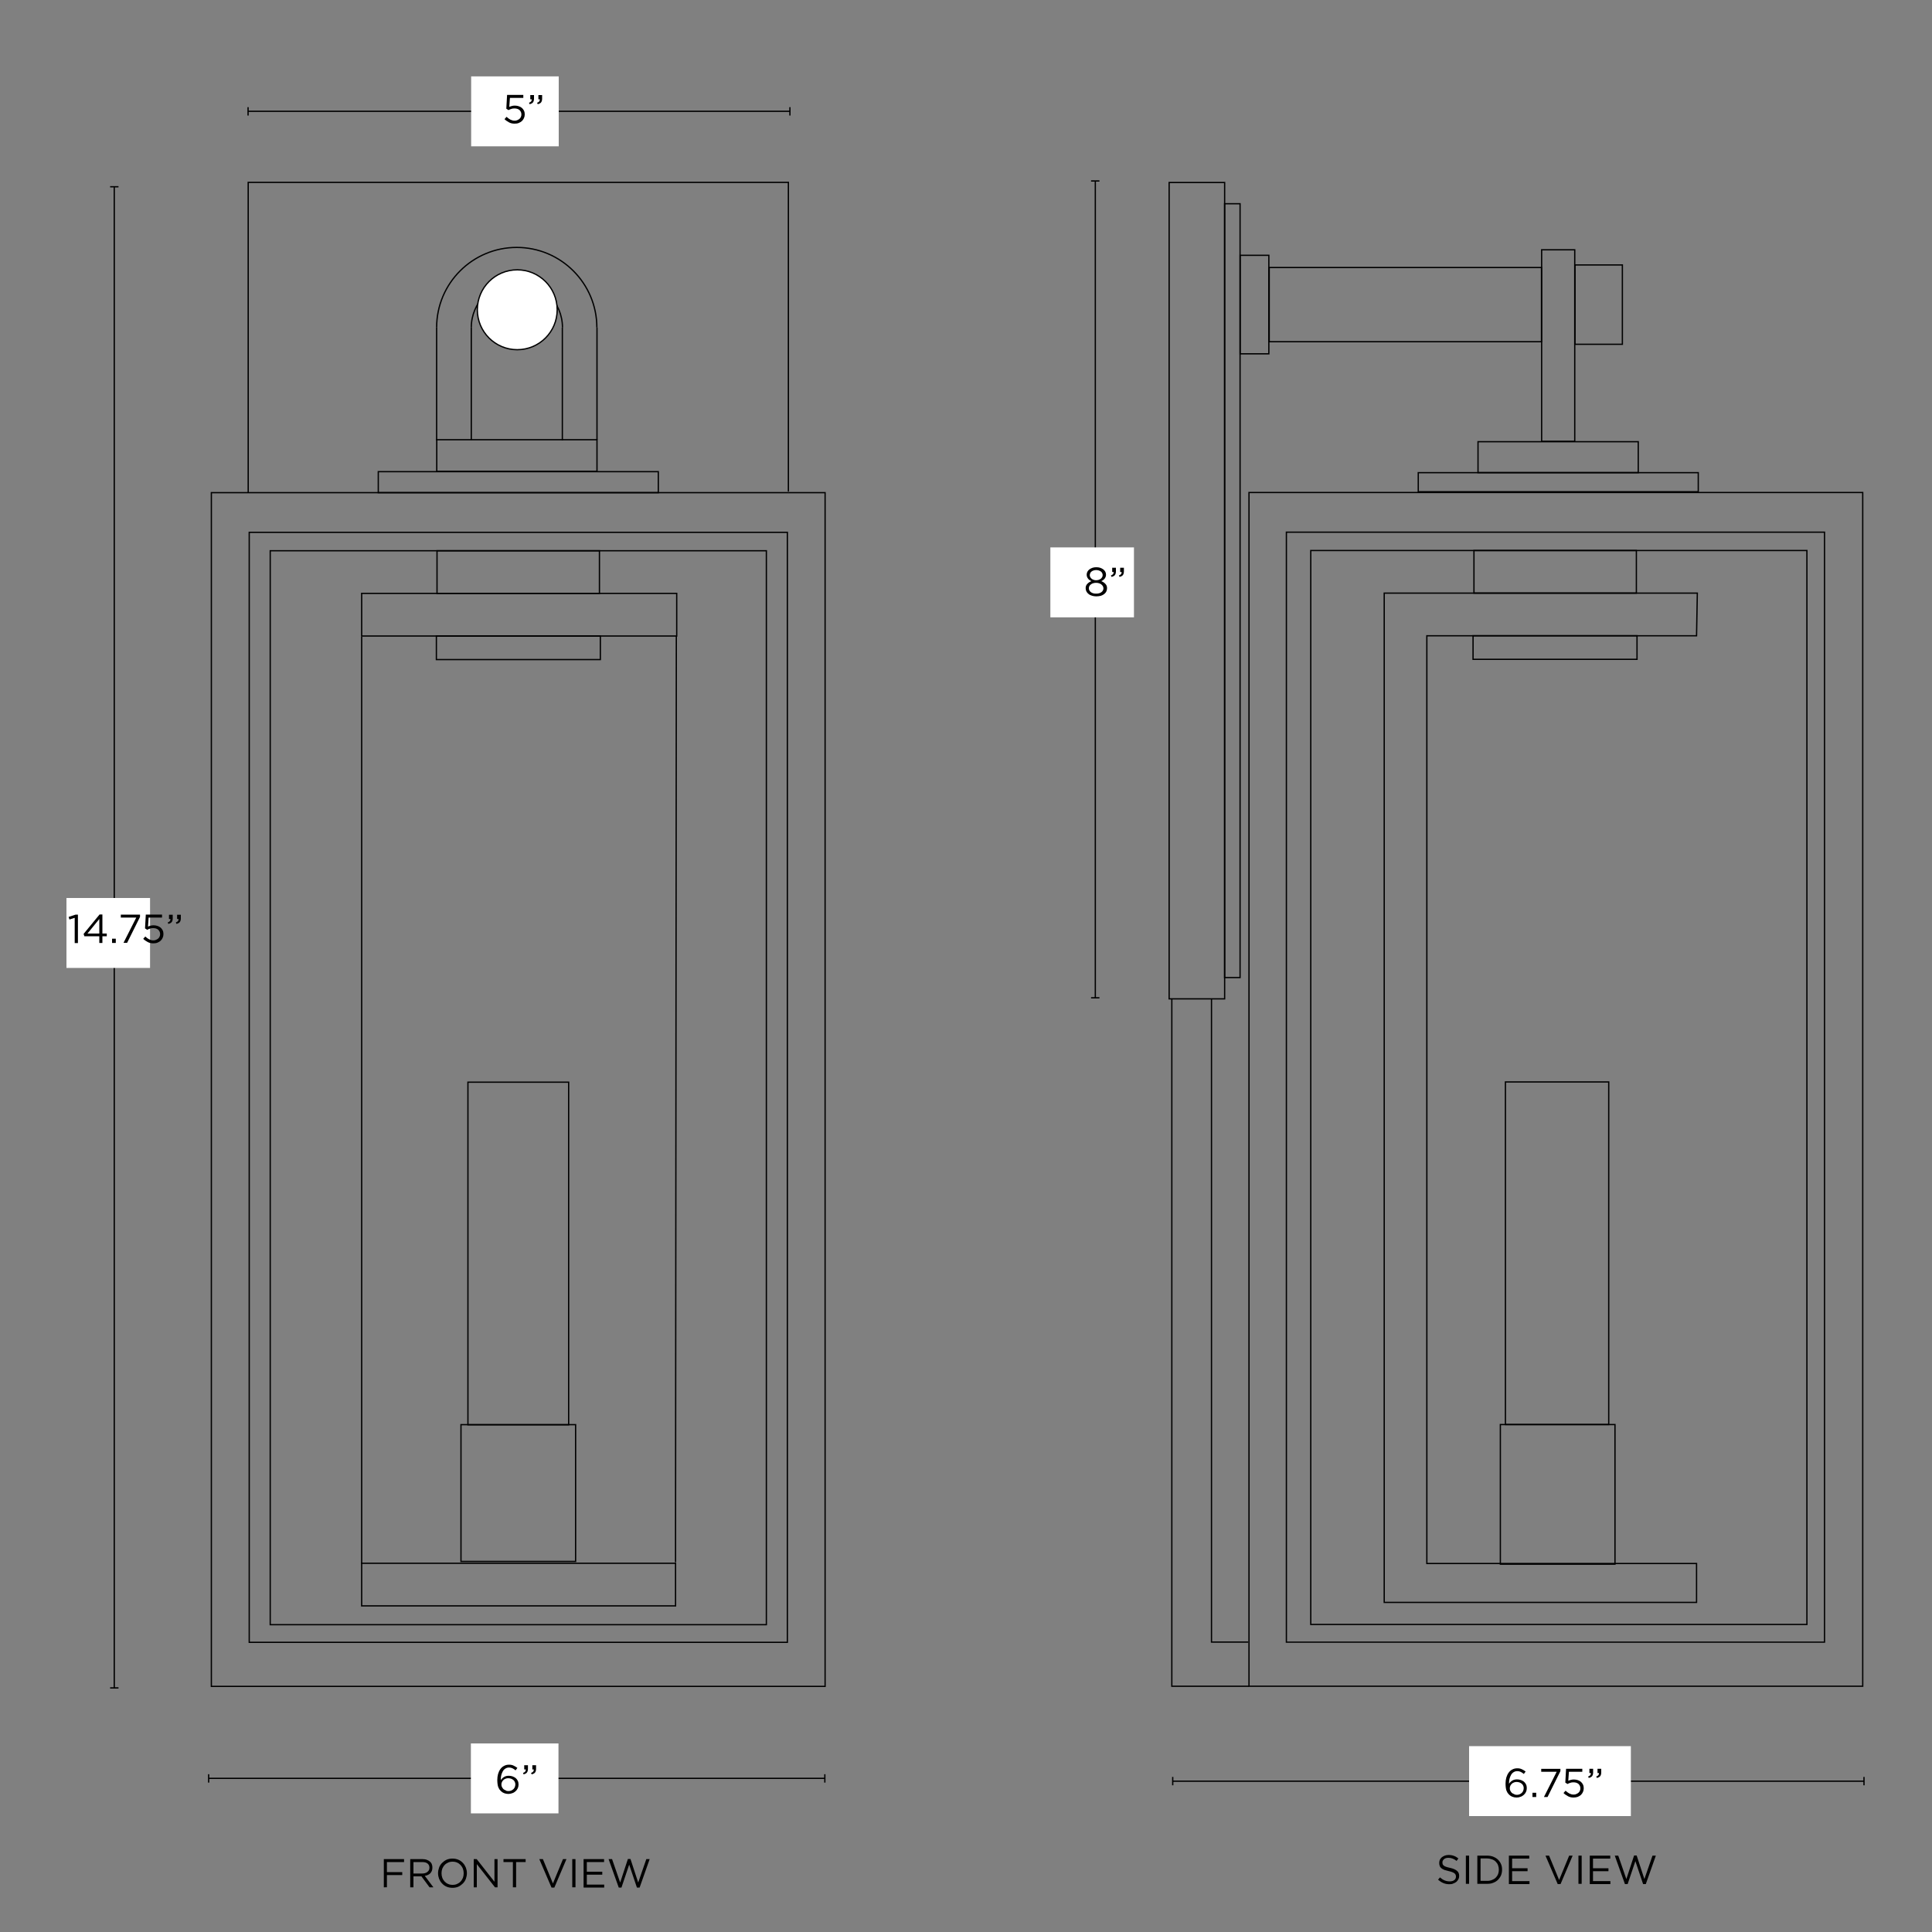 <svg xml:space="preserve" style="enable-background:new 0 0 1500 1500;" viewBox="0 0 1500 1500" height="1500px" width="1500px" y="0px" x="0px" xmlns:xlink="http://www.w3.org/1999/xlink" xmlns="http://www.w3.org/2000/svg" id="Capa_1" version="1.1">
<rect x="0" y="0" width="1500" height="1500" fill="#808080" stroke="none"/>
<style type="text/css">
	.Main_x0020_Guide_x0020_Lines_x0020_{fill:none;stroke:#000000;stroke-miterlimit:10;}
	.Main_x0020_Guide_x0020_Lines_x0020_2{fill:none;stroke:#000000;stroke-miterlimit:10;}
	.Main_x0020_Guide_x0020_Lines_x0020_3{fill:none;stroke:#000000;stroke-miterlimit:10;}
	.st0{fill:none;stroke:#000000;stroke-miterlimit:10;}
	.st1{fill:#FFFFFF;stroke:#000000;stroke-miterlimit:10;}
	.st2{fill:#FFFFFF;}
</style>
<g>
	<g>
		<g>
			<line y2="145" x2="88.7" y1="1310.5" x1="88.7" class="Main_x0020_Guide_x0020_Lines_x0020_"></line>
			<g>
				<rect height="1" width="6.5" y="1310" x="85.5"></rect>
			</g>
			<g>
				<rect height="1" width="6.5" y="144.5" x="85.5"></rect>
			</g>
		</g>
	</g>
	<g>
		<path d="M298,1443.4h15.7v2.3h-13.3v7.8h11.9v2.3h-11.9v9.5H298V1443.4z"></path>
		<path d="M318.5,1443.4h9.4c1.4,0,2.6,0.2,3.6,0.6c1.1,0.4,1.9,0.9,2.6,1.6c0.5,0.5,1,1.2,1.2,1.9c0.3,0.7,0.4,1.5,0.4,2.4v0.1
			c0,0.9-0.1,1.7-0.4,2.5c-0.3,0.7-0.7,1.3-1.2,1.9c-0.5,0.5-1.2,1-1.9,1.3c-0.7,0.3-1.5,0.6-2.4,0.7l6.7,8.9h-3l-6.3-8.5H321v8.5
			h-2.5V1443.4z M327.7,1454.6c0.8,0,1.6-0.1,2.3-0.3c0.7-0.2,1.3-0.5,1.8-0.9s0.9-0.9,1.2-1.4c0.3-0.6,0.4-1.2,0.4-1.9v-0.1
			c0-1.4-0.5-2.4-1.5-3.2c-1-0.8-2.4-1.1-4.1-1.1H321v8.9H327.7z"></path>
		<path d="M351.3,1465.7c-1.7,0-3.2-0.3-4.6-0.9c-1.4-0.6-2.5-1.4-3.5-2.5c-1-1-1.7-2.2-2.3-3.6c-0.5-1.4-0.8-2.8-0.8-4.3v-0.1
			c0-1.5,0.3-2.9,0.8-4.3s1.3-2.6,2.3-3.6c1-1,2.2-1.9,3.5-2.5c1.4-0.6,2.9-0.9,4.6-0.9s3.2,0.3,4.6,0.9c1.4,0.6,2.5,1.4,3.5,2.5
			c1,1,1.7,2.2,2.3,3.6c0.5,1.4,0.8,2.8,0.8,4.3v0.1c0,1.5-0.3,2.9-0.8,4.3c-0.5,1.4-1.3,2.6-2.3,3.6c-1,1-2.2,1.9-3.5,2.5
			C354.5,1465.4,353,1465.7,351.3,1465.7z M351.4,1463.4c1.3,0,2.4-0.2,3.5-0.7c1.1-0.5,2-1.1,2.7-1.9c0.8-0.8,1.3-1.8,1.8-2.8
			c0.4-1.1,0.6-2.3,0.6-3.5v-0.1c0-1.3-0.2-2.4-0.6-3.5c-0.4-1.1-1-2-1.8-2.9c-0.8-0.8-1.7-1.5-2.7-1.9c-1.1-0.5-2.2-0.7-3.5-0.7
			c-1.3,0-2.4,0.2-3.5,0.7c-1.1,0.5-2,1.1-2.7,1.9c-0.8,0.8-1.3,1.8-1.8,2.8c-0.4,1.1-0.6,2.3-0.6,3.5v0.1c0,1.3,0.2,2.4,0.6,3.5
			c0.4,1.1,1,2,1.8,2.9c0.8,0.8,1.7,1.5,2.7,1.9C349,1463.2,350.1,1463.4,351.4,1463.4z"></path>
		<path d="M367.8,1443.4h2.3l13.8,17.6v-17.6h2.4v21.9h-2l-14.1-18v18h-2.4V1443.4z"></path>
		<path d="M398.3,1445.7h-7.4v-2.3h17.2v2.3h-7.4v19.6h-2.5V1445.7z"></path>
		<path d="M418.7,1443.4h2.8l7.8,18.9l7.8-18.9h2.7l-9.4,22.1h-2.2L418.7,1443.4z"></path>
		<path d="M444.3,1443.4h2.5v21.9h-2.5V1443.4z"></path>
		<path d="M453.2,1443.4H469v2.3h-13.4v7.5h12v2.3h-12v7.7h13.5v2.3h-16V1443.4z"></path>
		<path d="M472.5,1443.4h2.7l6.3,18.2l6-18.3h2l6,18.3l6.3-18.2h2.6l-7.8,22.1h-2.1l-6-17.8l-6,17.8h-2.1L472.5,1443.4z"></path>
	</g>
	<g>
		<path d="M1125.4,1462.9c-1.8,0-3.4-0.3-4.8-0.9c-1.5-0.6-2.8-1.5-4.1-2.6l1.5-1.8c1.1,1,2.3,1.8,3.5,2.3c1.2,0.5,2.5,0.8,4,0.8
			c1.5,0,2.7-0.3,3.6-1c0.9-0.7,1.3-1.6,1.3-2.7v-0.1c0-0.5-0.1-1-0.3-1.4c-0.2-0.4-0.5-0.8-0.9-1.1c-0.4-0.3-1-0.6-1.7-0.9
			c-0.7-0.3-1.7-0.5-2.8-0.8c-1.3-0.3-2.3-0.6-3.3-0.9c-0.9-0.4-1.7-0.8-2.3-1.3c-0.6-0.5-1.1-1.1-1.3-1.8c-0.3-0.7-0.4-1.4-0.4-2.3
			v-0.1c0-0.9,0.2-1.6,0.5-2.4c0.4-0.7,0.9-1.4,1.5-1.9c0.6-0.5,1.4-0.9,2.3-1.3c0.9-0.3,1.8-0.5,2.9-0.5c1.6,0,3,0.2,4.2,0.7
			c1.2,0.4,2.4,1.1,3.5,2l-1.4,1.9c-1-0.8-2-1.4-3.1-1.8c-1-0.4-2.1-0.6-3.2-0.6c-1.4,0-2.6,0.3-3.4,1c-0.8,0.7-1.3,1.5-1.3,2.5v0.1
			c0,0.5,0.1,1,0.2,1.4c0.2,0.4,0.5,0.8,0.9,1.1c0.4,0.3,1,0.7,1.8,0.9c0.8,0.3,1.8,0.5,3,0.8c2.4,0.5,4.2,1.3,5.4,2.3
			c1.2,1,1.7,2.3,1.7,3.9v0.1c0,0.9-0.2,1.8-0.6,2.5c-0.4,0.8-0.9,1.4-1.5,2c-0.7,0.5-1.4,1-2.4,1.3
			C1127.5,1462.8,1126.5,1462.9,1125.4,1462.9z"></path>
		<path d="M1138.1,1440.7h2.5v21.9h-2.5V1440.7z"></path>
		<path d="M1147,1440.7h7.6c1.7,0,3.3,0.3,4.7,0.8c1.4,0.6,2.7,1.3,3.7,2.3c1,1,1.8,2.1,2.4,3.5c0.6,1.3,0.8,2.8,0.8,4.3v0.1
			c0,1.5-0.3,3-0.8,4.3c-0.6,1.3-1.4,2.5-2.4,3.5c-1,1-2.3,1.8-3.7,2.3c-1.4,0.6-3,0.8-4.7,0.8h-7.6V1440.7z M1149.5,1443v17.3h5.1
			c1.4,0,2.6-0.2,3.8-0.7c1.1-0.4,2.1-1,2.9-1.8c0.8-0.8,1.4-1.7,1.8-2.7c0.4-1.1,0.6-2.2,0.6-3.4v-0.1c0-1.2-0.2-2.3-0.6-3.4
			c-0.4-1.1-1-2-1.8-2.8s-1.7-1.4-2.9-1.8c-1.1-0.4-2.4-0.7-3.8-0.7H1149.5z"></path>
		<path d="M1171.5,1440.7h15.8v2.3H1174v7.5h12v2.3h-12v7.7h13.5v2.3h-16V1440.7z"></path>
		<path d="M1199.9,1440.7h2.8l7.8,18.9l7.8-18.9h2.7l-9.4,22.1h-2.2L1199.9,1440.7z"></path>
		<path d="M1225.5,1440.7h2.5v21.9h-2.5V1440.7z"></path>
		<path d="M1234.4,1440.7h15.8v2.3h-13.4v7.5h12v2.3h-12v7.7h13.5v2.3h-16V1440.7z"></path>
		<path d="M1253.7,1440.7h2.7l6.3,18.2l6-18.3h2l6,18.3l6.3-18.2h2.6l-7.8,22.1h-2.1l-6-17.8l-6,17.8h-2.1L1253.7,1440.7z"></path>
	</g>
	<g>
		
			<rect height="633.8" width="43.1" class="st0" transform="matrix(-1 -4.491664e-11 4.491664e-11 -1 1858.613 917.309)" y="141.8" x="907.8"></rect>
		
			<rect height="600.8" width="12" class="st0" transform="matrix(-1 -4.492463e-11 4.492463e-11 -1 1913.687 917.166)" y="158.2" x="950.9"></rect>
		<polyline points="969.7,1309.2 909.8,1309.2 909.8,775.5" class="st0"></polyline>
		<polyline points="940.6,775.5 940.6,1274.9 969.1,1274.9" class="st0"></polyline>
		
			<rect height="24" width="124.4" class="st0" transform="matrix(-1 -4.489177e-11 4.489177e-11 -1 2419.53 709.854)" y="342.9" x="1147.6"></rect>
		
			<rect height="14.8" width="217.4" class="st0" transform="matrix(-1 -4.489710e-11 4.489710e-11 -1 2419.53 748.663)" y="366.9" x="1101"></rect>
		
			<rect height="148.7" width="25.7" class="st0" transform="matrix(-1 -4.493973e-11 4.493973e-11 -1 2419.53 536.642)" y="194" x="1196.9"></rect>
		
			<rect height="61.6" width="36.8" class="st0" transform="matrix(-1 -4.491752e-11 4.491752e-11 -1 2482.404 473.008)" y="205.7" x="1222.8"></rect>
		
			<rect height="57.6" width="211.4" class="st0" transform="matrix(-1 -4.489621e-11 4.489621e-11 -1 2182.208 473.008)" y="207.7" x="985.4"></rect>
		
			<rect height="76.5" width="22.3" class="st0" transform="matrix(-1 -4.490731e-11 4.490731e-11 -1 1947.93 473.008)" y="198.3" x="962.8"></rect>
		
			<rect height="926.8" width="476.5" class="st0" transform="matrix(-1 -4.489754e-11 4.489754e-11 -1 2415.916 1691.483)" y="382.3" x="969.7"></rect>
		
			<rect height="861.8" width="417.8" class="st0" transform="matrix(-1 -4.489088e-11 4.489088e-11 -1 2415.345 1688.059)" y="413.1" x="998.8"></rect>
		
			<rect height="833.8" width="385.2" class="st0" transform="matrix(-1 -4.489754e-11 4.489754e-11 -1 2420.481 1688.63)" y="427.4" x="1017.6"></rect>
		<polygon points="1317.8,460.5 1074.7,460.5 1074.7,1244.1 1317.2,1244.1 1317.2,1213.9 1107.8,1213.9 1107.8,493.6 
			1317.2,493.6" class="st0"></polygon>
		
			<rect height="108.4" width="89" class="st0" transform="matrix(-1 -4.486645e-11 4.486645e-11 -1 2418.769 2320.41)" y="1106" x="1164.9"></rect>
		
			<rect height="266" width="80.2" class="st0" transform="matrix(-1 -4.382729e-11 4.382729e-11 -1 2417.913 1946.022)" y="840" x="1168.9"></rect>
		
			<rect height="33.1" width="126.1" class="st0" transform="matrix(-1 -4.489532e-11 4.489532e-11 -1 2414.774 887.917)" y="427.4" x="1144.3"></rect>
		
			<rect height="18.3" width="127.3" class="st0" transform="matrix(-1 -4.489266e-11 4.489266e-11 -1 2414.774 1005.484)" y="493.6" x="1143.8"></rect>
	</g>
	<g>
		<rect height="926.8" width="476.5" class="st0" y="382.5" x="164.1"></rect>
		<rect height="861.8" width="417.8" class="st0" y="413.3" x="193.5"></rect>
		<rect height="833.8" width="385.2" class="st0" y="427.6" x="209.8"></rect>
		<rect height="106.2" width="89" class="st0" y="1106.1" x="357.9"></rect>
		<rect height="266" width="78.2" class="st0" y="840.2" x="363.3"></rect>
		<rect height="33.1" width="126.1" class="st0" y="427.6" x="339.3"></rect>
		<rect height="18.3" width="127.3" class="st0" y="493.8" x="338.8"></rect>
		<g>
			<rect height="16.3" width="217.4" class="st0" y="366.2" x="293.7"></rect>
			<rect height="24.5" width="124.4" class="st0" y="341.4" x="339.1"></rect>
			<g>
				<path d="M339,254.3c0-34.4,27.9-62.2,62.2-62.2s62.2,27.9,62.2,62.2" class="st0"></path>
				<path d="M365.9,254.3c0-19.5,15.8-35.4,35.4-35.4s35.4,15.8,35.4,35.4" class="st0"></path>
			</g>
			<line y2="341.9" x2="339" y1="254.3" x1="339" class="st0"></line>
			<line y2="341.5" x2="463.5" y1="254.3" x1="463.5" class="st0"></line>
			<line y2="341.5" x2="365.9" y1="254.3" x1="365.9" class="st0"></line>
			<line y2="341.9" x2="436.6" y1="254.3" x1="436.6" class="st0"></line>
		</g>
		<polyline points="192.7,382.7 192.7,141.6 612.1,141.6 612.1,381.6" class="st0"></polyline>
		<line y2="494.3" x2="280.8" y1="1214" x1="280.8" class="st0"></line>
		<polyline points="525.1,493.8 524.5,1185.1 524.5,1212.9" class="st0"></polyline>
		<rect height="33.1" width="244.6" class="st0" y="460.7" x="280.8"></rect>
		<rect height="33.1" width="243.7" class="st0" y="1213.7" x="280.8"></rect>
		<circle r="31" cy="240.5" cx="401.6" class="st1"></circle>
	</g>
	<rect height="54.3" width="64.9" class="st2" y="697.2" x="51.6"></rect>
	<g>
		<path d="M58,712.6l-4.1,1.3l-0.6-2l5.4-1.8h1.8v22.1H58V712.6z"></path>
		<path d="M77.1,726.9H65.5l-0.6-1.8L77.3,710h2.2v14.8h3.4v2.1h-3.4v5.2h-2.4V726.9z M77.1,724.8v-11.3l-9.2,11.3H77.1z"></path>
		<path d="M87,728.8h2.9v3.3H87V728.8z"></path>
		<path d="M105.8,712.4h-12v-2.3h14.9v1.8l-10,20.1h-2.8L105.8,712.4z"></path>
		<path d="M119,732.4c-1.6,0-3-0.3-4.3-1c-1.3-0.7-2.5-1.5-3.5-2.5l1.6-1.8c1,0.9,2,1.7,3,2.2c1,0.5,2.1,0.8,3.2,0.8
			c0.8,0,1.5-0.1,2.1-0.4c0.7-0.3,1.2-0.6,1.7-1s0.8-0.9,1.1-1.5c0.3-0.6,0.4-1.2,0.4-1.9v-0.1c0-0.7-0.1-1.3-0.4-1.9
			c-0.3-0.6-0.6-1-1.1-1.5c-0.5-0.4-1.1-0.7-1.7-0.9c-0.7-0.2-1.4-0.3-2.2-0.3c-0.9,0-1.8,0.1-2.5,0.4c-0.7,0.2-1.4,0.5-2.1,0.9
			l-1.7-1.1l0.6-10.7h12.6v2.3h-10.4l-0.5,7c0.6-0.3,1.3-0.5,2-0.7c0.7-0.2,1.4-0.3,2.4-0.3c1.1,0,2.1,0.2,3,0.5
			c0.9,0.3,1.7,0.7,2.4,1.3c0.7,0.6,1.2,1.3,1.6,2.1c0.4,0.8,0.6,1.8,0.6,2.8v0.1c0,1.1-0.2,2-0.6,2.9c-0.4,0.9-0.9,1.6-1.6,2.3
			c-0.7,0.6-1.5,1.1-2.5,1.5S120.1,732.4,119,732.4z"></path>
		<path d="M130.2,716.2c0.8-0.3,1.4-0.7,1.7-1.1c0.3-0.4,0.5-1,0.4-1.6h-1.1v-3.3h2.9v2.8c0,1.3-0.3,2.2-0.8,2.9
			c-0.6,0.7-1.4,1.1-2.6,1.4L130.2,716.2z M136.5,716.2c0.8-0.3,1.4-0.7,1.7-1.1c0.3-0.4,0.5-1,0.4-1.6h-1.1v-3.3h2.9v2.8
			c0,1.3-0.3,2.2-0.8,2.9c-0.6,0.7-1.4,1.1-2.6,1.4L136.5,716.2z"></path>
	</g>
	<g>
		<g>
			<line y2="1380.7" x2="640.4" y1="1380.7" x1="162" class="Main_x0020_Guide_x0020_Lines_x0020_2"></line>
			<g>
				<rect height="6.5" width="1" y="1377.5" x="161.5"></rect>
			</g>
			<g>
				<rect height="6.5" width="1" y="1377.5" x="639.9"></rect>
			</g>
		</g>
	</g>
	<rect height="54.3" width="68" class="st2" y="1353.6" x="365.6"></rect>
	<g>
		<path d="M394.7,1392.8c-1.2,0-2.3-0.2-3.3-0.6c-1-0.4-1.8-0.9-2.5-1.6c-0.4-0.4-0.8-0.9-1.2-1.4c-0.3-0.5-0.6-1.1-0.9-1.8
			c-0.2-0.7-0.4-1.4-0.5-2.3c-0.1-0.9-0.2-1.8-0.2-3v-0.1c0-1.7,0.2-3.2,0.6-4.7c0.4-1.4,1-2.7,1.8-3.8c0.8-1.1,1.7-1.9,2.9-2.5
			c1.1-0.6,2.4-0.9,3.8-0.9c1.3,0,2.5,0.2,3.5,0.7c1,0.4,2,1.1,3,1.8l-1.4,1.9c-0.8-0.7-1.6-1.2-2.4-1.6c-0.8-0.4-1.7-0.6-2.7-0.6
			c-1.1,0-2,0.3-2.8,0.8c-0.8,0.5-1.5,1.2-2,2.1c-0.5,0.9-0.9,1.9-1.2,3c-0.3,1.1-0.4,2.3-0.4,3.6v0.3c0.7-1.1,1.6-1.9,2.6-2.5
			c1-0.6,2.2-0.9,3.7-0.9c1,0,2,0.2,2.9,0.5c0.9,0.3,1.7,0.8,2.4,1.3c0.7,0.6,1.2,1.3,1.6,2.1c0.4,0.8,0.6,1.8,0.6,2.8v0.1
			c0,1.1-0.2,2-0.6,2.9c-0.4,0.9-1,1.7-1.7,2.3c-0.7,0.6-1.5,1.2-2.5,1.5C396.8,1392.6,395.8,1392.8,394.7,1392.8z M394.7,1390.6
			c0.8,0,1.5-0.1,2.2-0.4c0.6-0.3,1.2-0.6,1.7-1.1c0.5-0.4,0.8-1,1.1-1.6c0.2-0.6,0.4-1.3,0.4-2v-0.1c0-0.7-0.1-1.3-0.4-1.9
			c-0.3-0.6-0.6-1.1-1.1-1.5c-0.5-0.4-1-0.7-1.7-1c-0.7-0.2-1.4-0.4-2.2-0.4c-0.8,0-1.6,0.1-2.2,0.4c-0.7,0.3-1.3,0.6-1.7,1.1
			c-0.5,0.4-0.9,1-1.1,1.5c-0.3,0.6-0.4,1.2-0.4,1.8v0.1c0,0.7,0.1,1.3,0.4,1.9c0.3,0.6,0.7,1.1,1.1,1.6c0.5,0.4,1.1,0.8,1.8,1
			C393.1,1390.5,393.9,1390.6,394.7,1390.6z"></path>
		<path d="M406.1,1376.5c0.8-0.3,1.4-0.7,1.7-1.1c0.3-0.4,0.5-1,0.4-1.6H407v-3.3h2.9v2.8c0,1.3-0.3,2.2-0.8,2.9
			c-0.6,0.7-1.4,1.1-2.6,1.4L406.1,1376.5z M412.3,1376.5c0.8-0.3,1.4-0.7,1.7-1.1c0.3-0.4,0.5-1,0.4-1.6h-1.1v-3.3h2.9v2.8
			c0,1.3-0.3,2.2-0.8,2.9c-0.6,0.7-1.4,1.1-2.6,1.4L412.3,1376.5z"></path>
	</g>
	<g>
		<g>
			<line y2="1382.9" x2="1447.2" y1="1382.9" x1="910.5" class="Main_x0020_Guide_x0020_Lines_x0020_2"></line>
			<g>
				<rect height="6.5" width="1" y="1379.6" x="910"></rect>
			</g>
			<g>
				<rect height="6.5" width="1" y="1379.6" x="1446.7"></rect>
			</g>
		</g>
	</g>
	<rect height="54.3" width="125.6" class="st2" y="1355.7" x="1140.6"></rect>
	<g>
		<path d="M1177.5,1395.6c-1.2,0-2.3-0.2-3.3-0.6c-1-0.4-1.8-0.9-2.5-1.6c-0.4-0.4-0.8-0.9-1.2-1.4c-0.3-0.5-0.6-1.1-0.9-1.8
			c-0.2-0.7-0.4-1.4-0.5-2.3c-0.1-0.9-0.2-1.8-0.2-3v-0.1c0-1.7,0.2-3.2,0.6-4.7c0.4-1.4,1-2.7,1.8-3.8c0.8-1.1,1.7-1.9,2.9-2.5
			c1.1-0.6,2.4-0.9,3.8-0.9c1.3,0,2.5,0.2,3.5,0.7c1,0.4,2,1.1,3,1.8l-1.4,1.9c-0.8-0.7-1.6-1.2-2.4-1.6c-0.8-0.4-1.7-0.6-2.7-0.6
			c-1.1,0-2,0.3-2.8,0.8c-0.8,0.5-1.5,1.2-2,2.1c-0.5,0.9-0.9,1.9-1.2,3c-0.3,1.1-0.4,2.3-0.4,3.6v0.3c0.7-1.1,1.6-1.9,2.6-2.5
			c1-0.6,2.2-0.9,3.7-0.9c1,0,2,0.2,2.9,0.5c0.9,0.3,1.7,0.8,2.4,1.3c0.7,0.6,1.2,1.3,1.6,2.1c0.4,0.8,0.6,1.8,0.6,2.8v0.1
			c0,1.1-0.2,2-0.6,2.9c-0.4,0.9-1,1.7-1.7,2.3c-0.7,0.6-1.5,1.2-2.5,1.5C1179.7,1395.4,1178.6,1395.6,1177.5,1395.6z
			 M1177.6,1393.5c0.8,0,1.5-0.1,2.2-0.4c0.6-0.3,1.2-0.6,1.7-1.1c0.5-0.4,0.8-1,1.1-1.6c0.2-0.6,0.4-1.3,0.4-2v-0.1
			c0-0.7-0.1-1.3-0.4-1.9c-0.3-0.6-0.6-1.1-1.1-1.5c-0.5-0.4-1-0.7-1.7-1c-0.7-0.2-1.4-0.4-2.2-0.4c-0.8,0-1.6,0.1-2.2,0.4
			c-0.7,0.3-1.3,0.6-1.7,1.1c-0.5,0.4-0.9,1-1.1,1.5s-0.4,1.2-0.4,1.8v0.1c0,0.7,0.1,1.3,0.4,1.9c0.3,0.6,0.7,1.1,1.1,1.6
			c0.5,0.4,1.1,0.8,1.8,1C1176,1393.3,1176.7,1393.5,1177.6,1393.5z"></path>
		<path d="M1189.8,1391.9h2.9v3.3h-2.9V1391.9z"></path>
		<path d="M1208.6,1375.6h-12v-2.3h14.9v1.8l-10,20.1h-2.8L1208.6,1375.6z"></path>
		<path d="M1221.7,1395.6c-1.6,0-3-0.3-4.3-1c-1.3-0.7-2.5-1.5-3.5-2.5l1.6-1.8c1,0.9,2,1.7,3,2.2c1,0.5,2.1,0.8,3.2,0.8
			c0.8,0,1.5-0.1,2.1-0.4c0.7-0.3,1.2-0.6,1.7-1s0.8-0.9,1.1-1.5s0.4-1.2,0.4-1.9v-0.1c0-0.7-0.1-1.3-0.4-1.9
			c-0.3-0.6-0.6-1-1.1-1.5c-0.5-0.4-1.1-0.7-1.7-0.9c-0.7-0.2-1.4-0.3-2.2-0.3c-0.9,0-1.8,0.1-2.5,0.4c-0.7,0.2-1.4,0.5-2.1,0.9
			l-1.7-1.1l0.6-10.7h12.6v2.3h-10.4l-0.5,7c0.6-0.3,1.3-0.5,2-0.7c0.7-0.2,1.4-0.3,2.4-0.3c1.1,0,2.1,0.2,3,0.5
			c0.9,0.3,1.7,0.7,2.4,1.3c0.7,0.6,1.2,1.3,1.6,2.1c0.4,0.8,0.6,1.8,0.6,2.8v0.1c0,1.1-0.2,2-0.6,2.9c-0.4,0.9-0.9,1.6-1.6,2.3
			c-0.7,0.6-1.5,1.1-2.5,1.5C1223.9,1395.4,1222.9,1395.6,1221.7,1395.6z"></path>
		<path d="M1233,1379.3c0.8-0.3,1.4-0.7,1.7-1.1c0.3-0.4,0.5-1,0.4-1.6h-1.1v-3.3h2.9v2.8c0,1.3-0.3,2.2-0.8,2.9
			c-0.6,0.7-1.4,1.1-2.6,1.4L1233,1379.3z M1239.3,1379.3c0.8-0.3,1.4-0.7,1.7-1.1c0.3-0.4,0.5-1,0.4-1.6h-1.1v-3.3h2.9v2.8
			c0,1.3-0.3,2.2-0.8,2.9c-0.6,0.7-1.4,1.1-2.6,1.4L1239.3,1379.3z"></path>
	</g>
	<g>
		<g>
			<line y2="86.4" x2="613.3" y1="86.4" x1="192.6" class="Main_x0020_Guide_x0020_Lines_x0020_2"></line>
			<g>
				<rect height="6.5" width="1" y="83.2" x="192.1"></rect>
			</g>
			<g>
				<rect height="6.5" width="1" y="83.2" x="612.8"></rect>
			</g>
		</g>
	</g>
	<rect height="54.3" width="68" class="st2" y="59.3" x="365.8"></rect>
	<g>
		<path d="M399.5,96c-1.6,0-3-0.3-4.3-1c-1.3-0.7-2.5-1.5-3.5-2.5l1.6-1.8c1,0.9,2,1.7,3,2.2c1,0.5,2.1,0.8,3.2,0.8
			c0.8,0,1.5-0.1,2.1-0.4c0.7-0.3,1.2-0.6,1.7-1s0.8-0.9,1.1-1.5c0.3-0.6,0.4-1.2,0.4-1.9v-0.1c0-0.7-0.1-1.3-0.4-1.9
			c-0.3-0.6-0.6-1-1.1-1.5c-0.5-0.4-1.1-0.7-1.7-0.9c-0.7-0.2-1.4-0.3-2.2-0.3c-0.9,0-1.8,0.1-2.5,0.4c-0.7,0.2-1.4,0.5-2.1,0.9
			l-1.7-1.1l0.6-10.7h12.6v2.3h-10.4l-0.5,7c0.6-0.3,1.3-0.5,2-0.7c0.7-0.2,1.4-0.3,2.4-0.3c1.1,0,2.1,0.2,3,0.5
			c0.9,0.3,1.7,0.7,2.4,1.3c0.7,0.6,1.2,1.3,1.6,2.1c0.4,0.8,0.6,1.8,0.6,2.8v0.1c0,1.1-0.2,2-0.6,2.9c-0.4,0.9-0.9,1.6-1.6,2.3
			c-0.7,0.6-1.5,1.1-2.5,1.5C401.7,95.9,400.6,96,399.5,96z"></path>
		<path d="M410.7,79.8c0.8-0.3,1.4-0.7,1.7-1.1c0.3-0.4,0.5-1,0.4-1.6h-1.1v-3.3h2.9v2.8c0,1.3-0.3,2.2-0.8,2.9
			c-0.6,0.7-1.4,1.1-2.6,1.4L410.7,79.8z M417,79.8c0.8-0.3,1.4-0.7,1.7-1.1c0.3-0.4,0.5-1,0.4-1.6H418v-3.3h2.9v2.8
			c0,1.3-0.3,2.2-0.8,2.9c-0.6,0.7-1.4,1.1-2.6,1.4L417,79.8z"></path>
	</g>
	<g>
		<g>
			<line y2="140.5" x2="850.4" y1="774.7" x1="850.4" class="Main_x0020_Guide_x0020_Lines_x0020_3"></line>
			<g>
				<rect height="1" width="6.5" y="774.2" x="847.1"></rect>
			</g>
			<g>
				<rect height="1" width="6.5" y="140" x="847.1"></rect>
			</g>
		</g>
	</g>
	<rect height="54.3" width="64.9" class="st2" y="425" x="815.5"></rect>
	<g>
		<path d="M851,463c-1.2,0-2.2-0.2-3.2-0.5c-1-0.3-1.9-0.7-2.6-1.3c-0.7-0.5-1.3-1.2-1.7-2c-0.4-0.8-0.6-1.6-0.6-2.5v-0.1
			c0-1.3,0.4-2.4,1.3-3.3c0.8-0.9,1.9-1.6,3.2-2.1c-0.5-0.2-1-0.5-1.4-0.8c-0.5-0.3-0.9-0.7-1.2-1.1c-0.3-0.4-0.6-0.9-0.8-1.4
			c-0.2-0.5-0.3-1.1-0.3-1.7v-0.1c0-0.8,0.2-1.6,0.6-2.3c0.4-0.7,0.9-1.3,1.6-1.8c0.7-0.5,1.5-0.9,2.4-1.2c0.9-0.3,1.9-0.4,2.9-0.4
			c1,0,2,0.1,2.9,0.4c0.9,0.3,1.7,0.7,2.4,1.2c0.7,0.5,1.2,1.1,1.6,1.8c0.4,0.7,0.6,1.5,0.6,2.3v0.1c0,0.6-0.1,1.2-0.3,1.7
			c-0.2,0.5-0.5,1-0.8,1.4c-0.3,0.4-0.8,0.8-1.2,1.1c-0.5,0.3-0.9,0.6-1.4,0.8c1.3,0.5,2.4,1.2,3.2,2.1c0.9,0.9,1.3,2,1.3,3.3v0.1
			c0,0.9-0.2,1.8-0.6,2.6c-0.4,0.8-1,1.4-1.7,2c-0.7,0.5-1.6,1-2.6,1.3C853.2,462.9,852.2,463,851,463z M851,460.9
			c0.9,0,1.7-0.1,2.4-0.3c0.7-0.2,1.3-0.5,1.8-0.9s0.9-0.8,1.1-1.3c0.3-0.5,0.4-1,0.4-1.6v-0.1c0-0.6-0.2-1.2-0.5-1.7
			c-0.3-0.5-0.7-0.9-1.2-1.3c-0.5-0.4-1.1-0.7-1.8-0.9c-0.7-0.2-1.4-0.3-2.2-0.3c-0.8,0-1.5,0.1-2.2,0.3c-0.7,0.2-1.3,0.5-1.8,0.9
			c-0.5,0.4-0.9,0.8-1.2,1.3c-0.3,0.5-0.4,1.1-0.4,1.7v0.1c0,0.5,0.1,1.1,0.4,1.6c0.3,0.5,0.6,0.9,1.1,1.3c0.5,0.4,1.1,0.7,1.8,0.9
			C849.3,460.8,850.1,460.9,851,460.9z M851,450.5c0.7,0,1.3-0.1,2-0.3c0.6-0.2,1.1-0.5,1.6-0.8c0.4-0.3,0.8-0.8,1.1-1.3
			c0.3-0.5,0.4-1,0.4-1.6v-0.1c0-0.5-0.1-1-0.4-1.5c-0.2-0.5-0.6-0.9-1-1.2c-0.4-0.3-1-0.6-1.6-0.8c-0.6-0.2-1.3-0.3-2-0.3
			c-0.7,0-1.4,0.1-2,0.3c-0.6,0.2-1.1,0.4-1.6,0.8c-0.4,0.3-0.8,0.7-1,1.2c-0.2,0.5-0.4,1-0.4,1.5v0.1c0,0.6,0.1,1.2,0.4,1.6
			c0.3,0.5,0.6,0.9,1.1,1.3s1,0.6,1.6,0.8C849.7,450.4,850.3,450.5,851,450.5z"></path>
		<path d="M862.5,446.8c0.8-0.3,1.4-0.7,1.7-1.1c0.3-0.4,0.5-1,0.4-1.6h-1.1v-3.3h2.9v2.8c0,1.3-0.3,2.2-0.8,2.9
			c-0.6,0.7-1.4,1.1-2.6,1.4L862.5,446.8z M868.7,446.8c0.8-0.3,1.4-0.7,1.7-1.1c0.3-0.4,0.5-1,0.4-1.6h-1.1v-3.3h2.9v2.8
			c0,1.3-0.3,2.2-0.8,2.9c-0.6,0.7-1.4,1.1-2.6,1.4L868.7,446.8z"></path>
	</g>
</g>
</svg>
